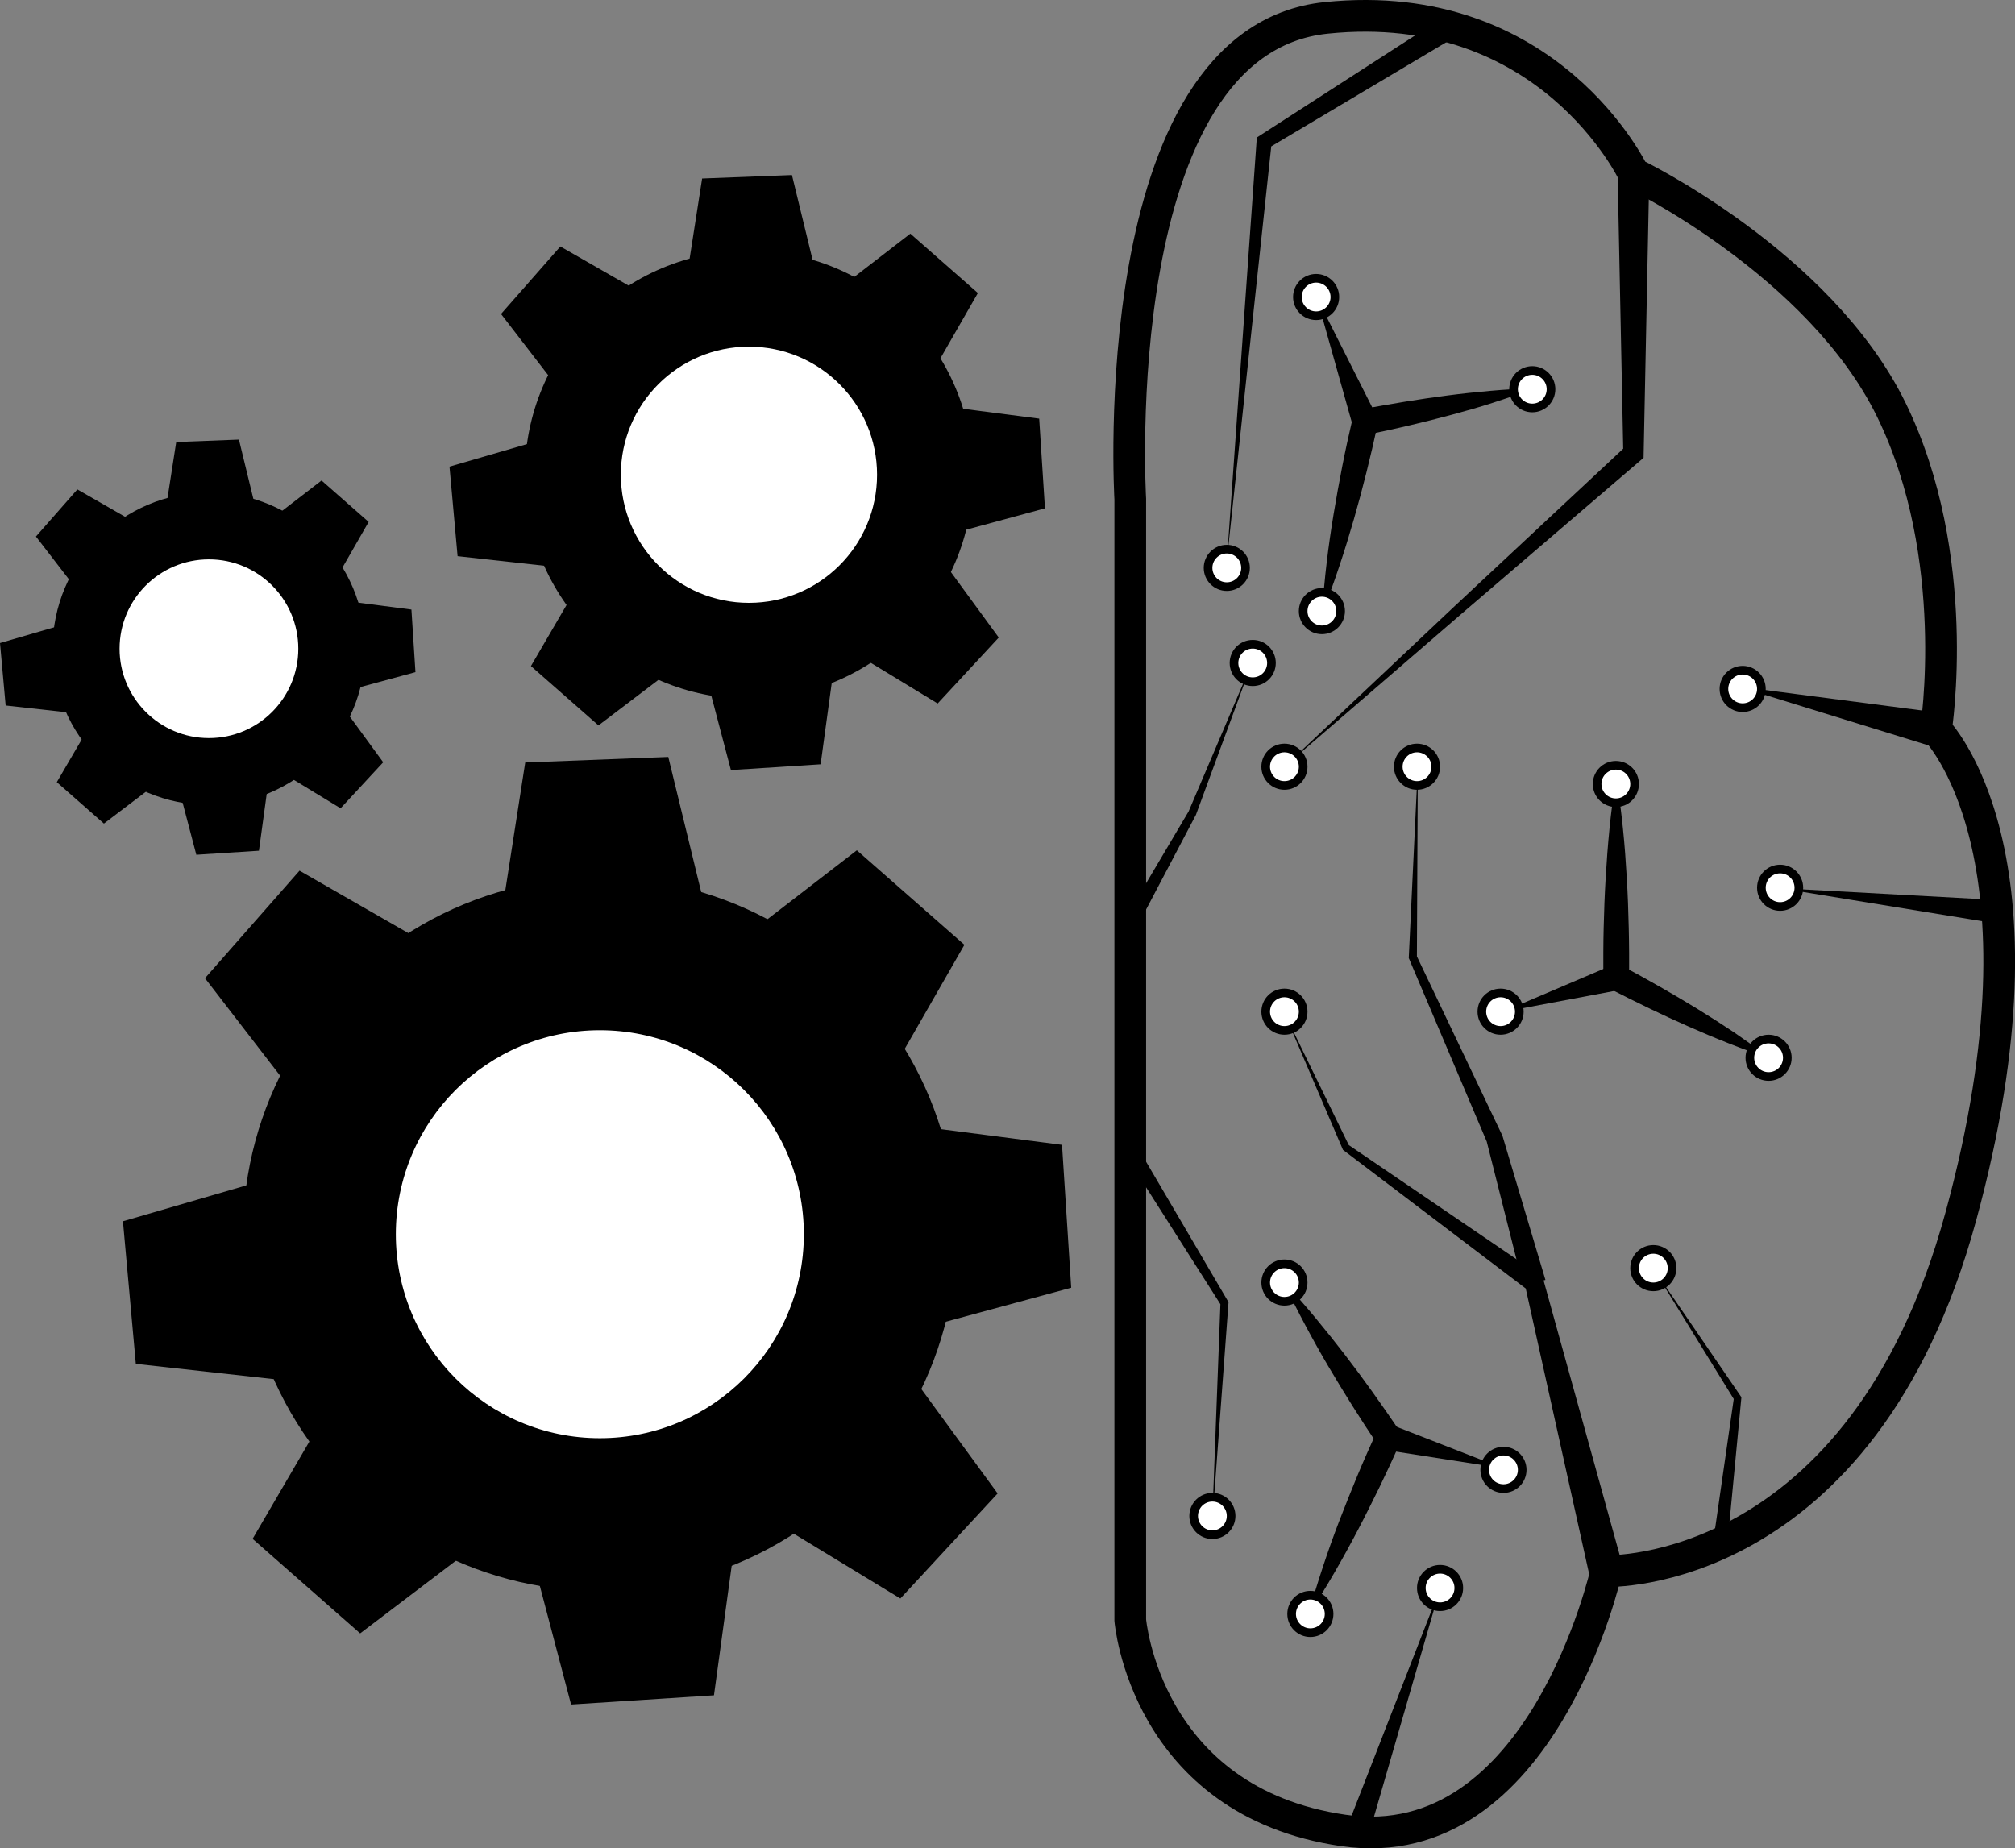 <svg xmlns="http://www.w3.org/2000/svg" viewBox="0 0 699.19 641.42"><rect x="0" y="0" width="699.19" height="641.42" fill="#808080" stroke="none"/><defs><style>.a{fill:none;stroke-width:11px;}.a,.b{stroke:#000;stroke-miterlimit:10;}.b,.c{fill:#fff;}.b{stroke-width:3px;}</style></defs><path class="a" d="M1011.5,368.14v389s5.16,63,74,73,91.18-90,91.18-90,88.6,3,123-123-8.6-169-8.6-169,9.46-60-15.49-111-89.45-82-89.45-82-29.25-62-106.67-54S1011.5,368.14,1011.5,368.14Z" transform="translate(-619.31 -194.93)"/><polygon points="572.3 60.21 570.34 157.21 570.31 158.87 569.16 159.85 507.24 212.91 445.52 266.21 504.85 210.25 564.45 154.58 563.27 157.21 561.3 60.21 572.3 60.21"/><polygon points="670.47 259.07 602.93 238.21 673.02 247.35 670.47 259.07"/><polygon points="551.52 546.66 529.17 446.02 530.45 447.92 466.29 399.24 465.99 399.02 465.88 398.74 445.52 351.21 468.17 397.69 467.76 397.19 534.34 442.51 535.28 443.15 535.63 444.41 563.16 543.76 551.52 546.66"/><path d="M1233.42,562.14c-4.86-1.53-9.6-3.31-14.3-5.16s-9.33-3.81-13.93-5.84-9.17-4.15-13.69-6.33-9-4.41-13.48-6.71l-2.37-1.23,0-2.73c0-2.88,0-5.75,0-8.63s.06-5.75.12-8.62c.13-5.75.35-11.5.69-17.25s.76-11.5,1.34-17.25,1.28-11.5,2.32-17.25c1.05,5.75,1.73,11.5,2.33,17.25s1,11.5,1.34,17.25.56,11.5.68,17.25c.06,2.87.12,5.75.13,8.62s0,5.75,0,8.63l-2.39-4q6.64,3.54,13.19,7.28t13,7.68q6.43,3.95,12.73,8.16C1225.25,556.11,1229.4,559,1233.42,562.14Z" transform="translate(-619.31 -194.93)"/><polygon points="562.09 343.52 521.22 351.21 559.48 334.91 562.09 343.52"/><path d="M1078.21,407.18c.22-5.71.79-11.35,1.45-17s1.47-11.19,2.39-16.75,1.92-11.09,3-16.61,2.27-11,3.56-16.48l.67-2.86,2.83-.55c2.43-.48,4.88-.93,7.33-1.35s4.9-.86,7.35-1.25c4.91-.81,9.84-1.51,14.78-2.16s9.9-1.17,14.88-1.61,10-.77,15-.83c-4.69,1.87-9.45,3.45-14.22,5s-9.56,2.88-14.37,4.18-9.63,2.51-14.48,3.64c-2.42.57-4.84,1.13-7.27,1.65s-4.86,1.06-7.3,1.55l3.5-3.41c-1.18,5.49-2.48,11-3.83,16.42s-2.81,10.9-4.37,16.31-3.21,10.8-5,16.16S1080.45,401.92,1078.21,407.18Z" transform="translate(-619.31 -194.93)"/><polygon points="469.49 148.06 456.86 103.1 477.88 144.8 469.49 148.06"/><path d="M1065,640.13c3.8,3.93,7.34,8,10.81,12.19s6.82,8.39,10.11,12.66,6.5,8.6,9.63,13,6.21,8.8,9.23,13.26l1.39,2-1,2.3q-3.42,7.65-7.06,15.2c-2.46,5-4.93,10-7.55,15s-5.29,9.87-8.1,14.73-5.73,9.67-8.94,14.35c1.38-5.5,3.08-10.87,4.84-16.2S1082,728,1084,722.81s4.09-10.41,6.23-15.58,4.41-10.27,6.72-15.35l.37,4.35c-3-4.48-5.94-9-8.8-13.55s-5.66-9.16-8.4-13.8-5.37-9.37-7.91-14.14S1067.17,645.13,1065,640.13Z" transform="translate(-619.31 -194.93)"/><polygon points="482.87 494.45 521.54 509.53 480.53 503.14 482.87 494.45"/><polygon points="528.54 446.27 515.84 395.98 515.99 396.4 488.97 332.79 488.83 332.47 488.84 332.18 491.97 266.21 491.65 332.25 491.53 331.63 521.28 394.02 521.35 394.17 521.43 394.44 536.25 444.15 528.54 446.27"/><polygon points="505.13 12.7 440.02 51.45 441.26 49.45 425.74 194.21 436.02 48.98 436.11 47.72 437.25 46.98 500.92 5.91 505.13 12.7"/><polygon points="390.01 319.49 412.47 281.53 412.39 281.7 434.34 230.21 414.99 282.73 414.97 282.78 414.91 282.89 394.37 321.93 390.01 319.49"/><polygon points="394.32 397.41 426.06 451.49 426.29 451.88 426.26 452.29 420.57 529.21 423.49 452.13 423.69 452.93 390.06 400.02 394.32 397.41"/><polygon points="594.43 535.28 601.66 485.06 601.86 485.91 573.69 440.21 604.01 484.51 604.25 484.87 604.21 485.37 599.39 535.88 594.43 535.28"/><polygon points="467.28 634.46 499.71 551.21 474.85 637.03 467.28 634.46"/><polygon points="617.55 308.21 691.99 312.26 691.12 320.22 617.55 308.21"/><circle class="b" cx="434.69" cy="230.07" r="6.5"/><circle class="b" cx="425.69" cy="197.07" r="6.5"/><circle class="b" cx="458.69" cy="212.07" r="6.5"/><circle class="b" cx="456.69" cy="103.07" r="6.5"/><circle class="b" cx="531.69" cy="135.07" r="6.5"/><circle class="b" cx="445.69" cy="266.07" r="6.5"/><circle class="b" cx="491.69" cy="266.07" r="6.5"/><circle class="b" cx="445.69" cy="351.07" r="6.5"/><circle class="b" cx="520.69" cy="351.07" r="6.5"/><circle class="b" cx="560.69" cy="272.07" r="6.5"/><circle class="b" cx="613.69" cy="367.07" r="6.5"/><circle class="b" cx="617.69" cy="308.07" r="6.5"/><circle class="b" cx="604.69" cy="239.07" r="6.5"/><circle class="b" cx="573.69" cy="440.07" r="6.5"/><circle class="b" cx="499.69" cy="551.07" r="6.5"/><circle class="b" cx="454.69" cy="560.07" r="6.5"/><circle class="b" cx="445.69" cy="445.07" r="6.5"/><circle class="b" cx="521.69" cy="510.07" r="6.5"/><circle class="b" cx="420.69" cy="526.07" r="6.5"/><circle cx="208.14" cy="428.3" r="123.83"/><circle class="c" cx="208.14" cy="428.3" r="70.79"/><polygon points="147.9 327.37 102.03 379.55 71.13 339.46 103.93 302.14 147.9 327.37"/><polygon points="243.89 311.94 174.46 314.62 182.25 264.6 231.89 262.68 243.89 311.94"/><polygon points="309.42 371.85 257.23 325.98 297.32 295.07 334.64 327.87 309.42 371.85"/><polygon points="322.77 460.13 318.31 390.79 368.51 397.29 371.7 446.87 322.77 460.13"/><polygon points="269.1 528.37 316.3 477.38 346.17 518.26 312.42 554.72 269.1 528.37"/><polygon points="97.52 478.87 91.27 409.67 42.66 423.81 47.13 473.29 97.52 478.87"/><polygon points="165.35 536.16 113.16 490.29 87.65 534.02 124.97 566.82 165.35 536.16"/><polygon points="254.61 538.08 185.27 542.55 198.16 591.5 247.74 588.31 254.61 538.08"/><circle cx="259.88" cy="164.75" r="77.76"/><circle class="c" cx="259.88" cy="164.75" r="44.45"/><polygon points="222.06 101.37 193.25 134.14 173.85 108.96 194.44 85.53 222.06 101.37"/><polygon points="282.33 91.68 238.73 93.36 243.63 61.95 274.8 60.75 282.33 91.68"/><polygon points="323.48 129.3 290.71 100.5 315.88 81.09 339.32 101.69 323.48 129.3"/><polygon points="331.87 184.74 329.06 141.19 360.59 145.28 362.59 176.41 331.87 184.74"/><polygon points="298.17 227.59 327.8 195.57 346.56 221.24 325.36 244.13 298.17 227.59"/><polygon points="190.42 196.5 186.5 153.05 155.97 161.93 158.78 193 190.42 196.5"/><polygon points="233.01 232.48 200.24 203.68 184.23 231.14 207.66 251.73 233.01 232.48"/><polygon points="289.06 233.69 245.52 236.49 253.62 267.23 284.75 265.23 289.06 233.69"/><circle cx="72.5" cy="225.12" r="54.25"/><circle class="c" cx="72.5" cy="225.12" r="31.01"/><polygon points="46.11 180.89 26.01 203.76 12.47 186.19 26.84 169.84 46.11 180.89"/><polygon points="88.16 174.13 57.74 175.31 61.15 153.39 82.91 152.55 88.16 174.13"/><polygon points="116.87 200.38 94 180.28 111.57 166.75 127.92 181.12 116.87 200.38"/><polygon points="122.72 239.06 120.76 208.68 142.76 211.53 144.16 233.25 122.72 239.06"/><polygon points="99.21 268.96 119.89 246.62 132.97 264.53 118.18 280.5 99.21 268.96"/><polygon points="24.03 247.27 21.3 216.95 0 223.15 1.96 244.82 24.03 247.27"/><polygon points="53.75 272.37 30.89 252.27 19.71 271.43 36.06 285.8 53.75 272.37"/><polygon points="92.86 273.21 62.48 275.17 68.12 296.62 89.85 295.22 92.86 273.21"/></svg>